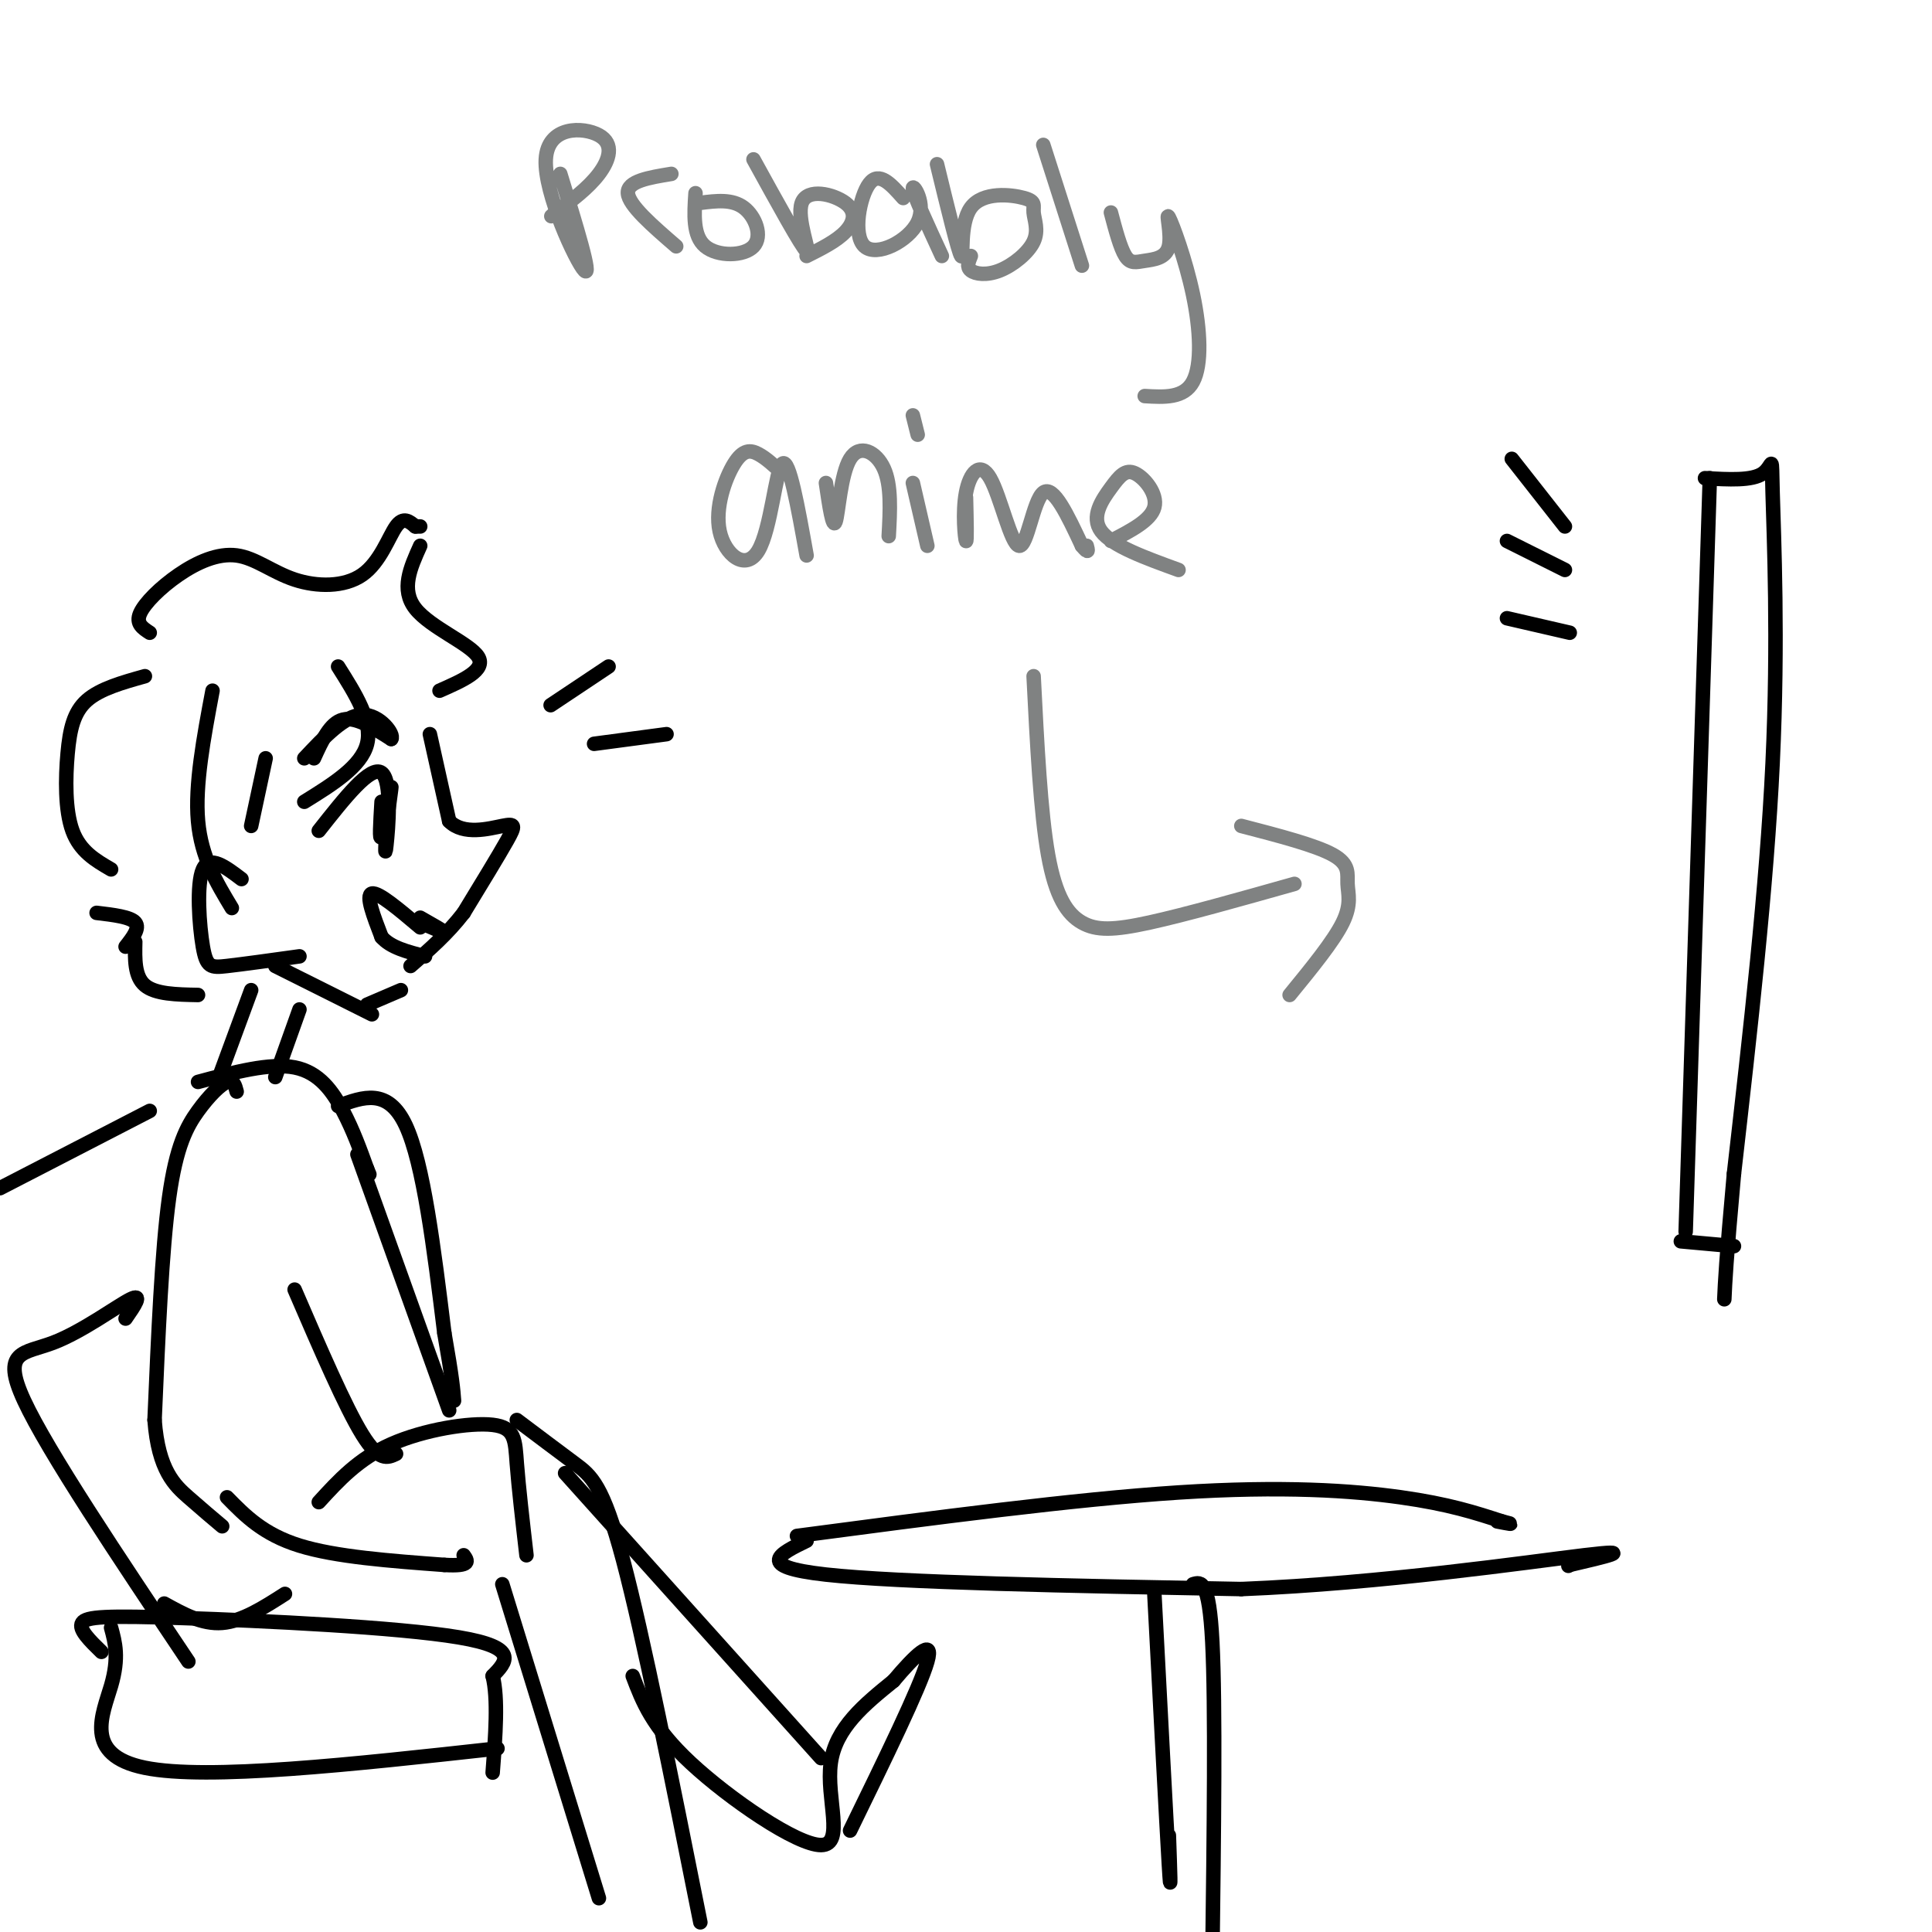 <svg viewBox='0 0 400 400' version='1.1' xmlns='http://www.w3.org/2000/svg' xmlns:xlink='http://www.w3.org/1999/xlink'><g fill='none' stroke='rgb(0,0,0)' stroke-width='3' stroke-linecap='round' stroke-linejoin='round'><path d='M354,99c0.000,0.000 -5.000,156.000 -5,156'/><path d='M353,99c4.893,0.286 9.786,0.571 12,-1c2.214,-1.571 1.750,-5.000 2,4c0.250,9.000 1.214,30.429 0,56c-1.214,25.571 -4.607,55.286 -8,85'/><path d='M359,243c-1.667,18.500 -1.833,22.250 -2,26'/><path d='M348,257c0.000,0.000 11.000,1.000 11,1'/><path d='M313,95c0.000,0.000 11.000,14.000 11,14'/><path d='M312,112c0.000,0.000 12.000,6.000 12,6'/><path d='M312,128c0.000,0.000 13.000,3.000 13,3'/><path d='M44,143c-1.833,9.750 -3.667,19.500 -3,27c0.667,7.500 3.833,12.750 7,18'/><path d='M31,131c-1.458,-0.943 -2.916,-1.886 -2,-4c0.916,-2.114 4.205,-5.398 8,-8c3.795,-2.602 8.097,-4.520 12,-4c3.903,0.520 7.407,3.480 12,5c4.593,1.520 10.275,1.602 14,-1c3.725,-2.602 5.493,-7.886 7,-10c1.507,-2.114 2.754,-1.057 4,0'/><path d='M86,109c0.833,0.000 0.917,0.000 1,0'/><path d='M87,113c-2.044,4.533 -4.089,9.067 -1,13c3.089,3.933 11.311,7.267 13,10c1.689,2.733 -3.156,4.867 -8,7'/><path d='M70,138c3.583,5.667 7.167,11.333 6,16c-1.167,4.667 -7.083,8.333 -13,12'/><path d='M55,157c0.000,0.000 -3.000,14.000 -3,14'/><path d='M66,172c5.378,-6.822 10.756,-13.644 13,-12c2.244,1.644 1.356,11.756 1,15c-0.356,3.244 -0.178,-0.378 0,-4'/><path d='M80,171c0.345,-3.107 1.208,-8.875 1,-8c-0.208,0.875 -1.488,8.393 -2,10c-0.512,1.607 -0.256,-2.696 0,-7'/><path d='M89,152c0.000,0.000 4.000,18.000 4,18'/><path d='M93,170c2.940,3.012 8.292,1.542 11,1c2.708,-0.542 2.774,-0.155 1,3c-1.774,3.155 -5.387,9.077 -9,15'/><path d='M96,189c-3.333,4.333 -7.167,7.667 -11,11'/><path d='M87,192c-4.333,-3.667 -8.667,-7.333 -10,-7c-1.333,0.333 0.333,4.667 2,9'/><path d='M79,194c1.833,2.167 5.417,3.083 9,4'/><path d='M50,182c-3.321,-2.524 -6.643,-5.048 -8,-2c-1.357,3.048 -0.750,11.667 0,16c0.750,4.333 1.643,4.381 5,4c3.357,-0.381 9.179,-1.190 15,-2'/><path d='M30,140c-4.637,1.298 -9.274,2.595 -12,5c-2.726,2.405 -3.542,5.917 -4,11c-0.458,5.083 -0.560,11.738 1,16c1.560,4.262 4.780,6.131 8,8'/><path d='M20,189c3.500,0.417 7.000,0.833 8,2c1.000,1.167 -0.500,3.083 -2,5'/><path d='M28,195c-0.083,3.583 -0.167,7.167 2,9c2.167,1.833 6.583,1.917 11,2'/><path d='M57,200c0.000,0.000 20.000,10.000 20,10'/><path d='M76,208c0.000,0.000 7.000,-3.000 7,-3'/><path d='M52,205c0.000,0.000 -7.000,19.000 -7,19'/><path d='M62,209c0.000,0.000 -5.000,14.000 -5,14'/><path d='M41,224c7.444,-2.000 14.889,-4.000 20,-3c5.111,1.000 7.889,5.000 10,9c2.111,4.000 3.556,8.000 5,12'/><path d='M76,242c0.833,2.000 0.417,1.000 0,0'/><path d='M49,226c-0.327,-1.262 -0.655,-2.524 -2,-2c-1.345,0.524 -3.708,2.833 -6,6c-2.292,3.167 -4.512,7.190 -6,18c-1.488,10.810 -2.244,28.405 -3,46'/><path d='M32,294c0.778,10.444 4.222,13.556 7,16c2.778,2.444 4.889,4.222 7,6'/><path d='M61,267c5.250,12.167 10.500,24.333 14,30c3.500,5.667 5.250,4.833 7,4'/><path d='M74,239c0.000,0.000 19.000,53.000 19,53'/><path d='M66,311c4.101,-4.494 8.202,-8.988 15,-12c6.798,-3.012 16.292,-4.542 21,-4c4.708,0.542 4.631,3.155 5,8c0.369,4.845 1.185,11.923 2,19'/><path d='M47,310c3.750,3.833 7.500,7.667 15,10c7.500,2.333 18.750,3.167 30,4'/><path d='M92,324c5.667,0.333 4.833,-0.833 4,-2'/><path d='M107,294c4.311,3.244 8.622,6.489 12,9c3.378,2.511 5.822,4.289 10,20c4.178,15.711 10.089,45.356 16,75'/><path d='M104,328c0.000,0.000 20.000,65.000 20,65'/><path d='M26,273c1.851,-2.673 3.702,-5.345 1,-4c-2.702,1.345 -9.958,6.708 -16,9c-6.042,2.292 -10.869,1.512 -6,12c4.869,10.488 19.435,32.244 34,54'/><path d='M34,332c3.917,2.167 7.833,4.333 12,4c4.167,-0.333 8.583,-3.167 13,-6'/><path d='M70,229c5.167,-1.917 10.333,-3.833 14,4c3.667,7.833 5.833,25.417 8,43'/><path d='M92,276c1.667,9.500 1.833,11.750 2,14'/><path d='M21,342c-2.411,-2.351 -4.821,-4.702 -4,-6c0.821,-1.298 4.875,-1.542 21,-1c16.125,0.542 44.321,1.869 57,4c12.679,2.131 9.839,5.065 7,8'/><path d='M102,347c1.167,4.667 0.583,12.333 0,20'/><path d='M23,337c0.844,3.089 1.689,6.178 0,12c-1.689,5.822 -5.911,14.378 7,17c12.911,2.622 42.956,-0.689 73,-4'/><path d='M0,246c0.000,0.000 31.000,-16.000 31,-16'/><path d='M165,318c28.711,-3.800 57.422,-7.600 79,-9c21.578,-1.400 36.022,-0.400 46,1c9.978,1.400 15.489,3.200 21,5'/><path d='M311,315c3.333,0.833 1.167,0.417 -1,0'/><path d='M167,319c-5.500,2.667 -11.000,5.333 4,7c15.000,1.667 50.500,2.333 86,3'/><path d='M257,329c29.289,-1.178 59.511,-5.622 71,-7c11.489,-1.378 4.244,0.311 -3,2'/><path d='M325,324c-0.500,0.333 -0.250,0.167 0,0'/><path d='M239,330c1.250,23.833 2.500,47.667 3,56c0.500,8.333 0.250,1.167 0,-6'/><path d='M247,328c1.667,-0.500 3.333,-1.000 4,12c0.667,13.000 0.333,39.500 0,66'/></g>
<g fill='none' stroke='rgb(128,130,130)' stroke-width='3' stroke-linecap='round' stroke-linejoin='round'><path d='M116,36c3.338,10.855 6.676,21.710 5,20c-1.676,-1.710 -8.367,-15.984 -8,-23c0.367,-7.016 7.791,-6.774 11,-5c3.209,1.774 2.203,5.078 0,8c-2.203,2.922 -5.601,5.461 -9,8'/><path d='M115,44c-1.500,1.333 -0.750,0.667 0,0'/><path d='M140,51c-4.917,-4.250 -9.833,-8.500 -10,-11c-0.167,-2.500 4.417,-3.250 9,-4'/><path d='M144,40c-0.292,4.417 -0.583,8.833 2,11c2.583,2.167 8.042,2.083 10,0c1.958,-2.083 0.417,-6.167 -2,-8c-2.417,-1.833 -5.708,-1.417 -9,-1'/><path d='M156,33c5.022,9.123 10.045,18.246 11,19c0.955,0.754 -2.156,-6.860 -1,-10c1.156,-3.140 6.581,-1.807 9,0c2.419,1.807 1.834,4.088 0,6c-1.834,1.912 -4.917,3.456 -8,5'/><path d='M187,41c-2.494,-2.813 -4.989,-5.627 -7,-3c-2.011,2.627 -3.539,10.694 -1,13c2.539,2.306 9.145,-1.148 11,-5c1.855,-3.852 -1.041,-8.100 -1,-7c0.041,1.100 3.021,7.550 6,14'/><path d='M194,34c2.207,9.087 4.415,18.175 5,19c0.585,0.825 -0.452,-6.612 2,-10c2.452,-3.388 8.394,-2.727 11,-2c2.606,0.727 1.878,1.521 2,3c0.122,1.479 1.095,3.644 0,6c-1.095,2.356 -4.256,4.904 -7,6c-2.744,1.096 -5.070,0.742 -6,0c-0.930,-0.742 -0.465,-1.871 0,-3'/><path d='M216,30c0.000,0.000 8.000,25.000 8,25'/><path d='M230,44c0.976,3.673 1.953,7.346 3,9c1.047,1.654 2.165,1.288 4,1c1.835,-0.288 4.387,-0.497 5,-3c0.613,-2.503 -0.712,-7.300 0,-6c0.712,1.300 3.461,8.696 5,16c1.539,7.304 1.868,14.515 0,18c-1.868,3.485 -5.934,3.242 -10,3'/><path d='M162,98c-1.694,-1.571 -3.389,-3.143 -5,-4c-1.611,-0.857 -3.139,-1.000 -5,2c-1.861,3.000 -4.056,9.144 -3,14c1.056,4.856 5.361,8.423 8,4c2.639,-4.423 3.611,-16.835 5,-18c1.389,-1.165 3.194,8.918 5,19'/><path d='M171,100c0.708,4.827 1.417,9.655 2,8c0.583,-1.655 1.042,-9.792 3,-13c1.958,-3.208 5.417,-1.488 7,2c1.583,3.488 1.292,8.744 1,14'/><path d='M189,100c0.000,0.000 3.000,13.000 3,13'/><path d='M190,90c0.000,0.000 -1.000,-4.000 -1,-4'/><path d='M200,103c0.110,4.703 0.221,9.407 0,9c-0.221,-0.407 -0.772,-5.924 0,-10c0.772,-4.076 2.867,-6.711 5,-3c2.133,3.711 4.305,13.768 6,14c1.695,0.232 2.913,-9.362 5,-11c2.087,-1.638 5.044,4.681 8,11'/><path d='M224,113c1.500,1.833 1.250,0.917 1,0'/><path d='M230,112c4.147,-2.134 8.293,-4.268 9,-7c0.707,-2.732 -2.027,-6.062 -4,-7c-1.973,-0.938 -3.185,0.517 -5,3c-1.815,2.483 -4.233,5.995 -2,9c2.233,3.005 9.116,5.502 16,8'/><path d='M214,140c0.714,14.101 1.429,28.202 3,37c1.571,8.798 4.000,12.292 7,14c3.000,1.708 6.571,1.631 14,0c7.429,-1.631 18.714,-4.815 30,-8'/><path d='M257,171c7.726,2.006 15.452,4.012 19,6c3.548,1.988 2.917,3.958 3,6c0.083,2.042 0.881,4.155 -1,8c-1.881,3.845 -6.440,9.423 -11,15'/></g>
<g fill='none' stroke='rgb(0,0,0)' stroke-width='3' stroke-linecap='round' stroke-linejoin='round'><path d='M114,146c0.000,0.000 12.000,-8.000 12,-8'/><path d='M123,154c0.000,0.000 15.000,-2.000 15,-2'/><path d='M65,157c1.667,-3.667 3.333,-7.333 6,-8c2.667,-0.667 6.333,1.667 10,4'/><path d='M81,153c0.756,-0.889 -2.356,-5.111 -6,-5c-3.644,0.111 -7.822,4.556 -12,9'/><path d='M87,190c2.500,1.417 5.000,2.833 5,3c0.000,0.167 -2.500,-0.917 -5,-2'/><path d='M117,305c0.000,0.000 53.000,59.000 53,59'/><path d='M131,347c2.000,5.280 4.000,10.560 12,18c8.000,7.440 22.000,17.042 27,17c5.000,-0.042 1.000,-9.726 2,-17c1.000,-7.274 7.000,-12.137 13,-17'/><path d='M185,348c4.289,-5.089 8.511,-9.311 7,-4c-1.511,5.311 -8.756,20.156 -16,35'/></g>
</svg>